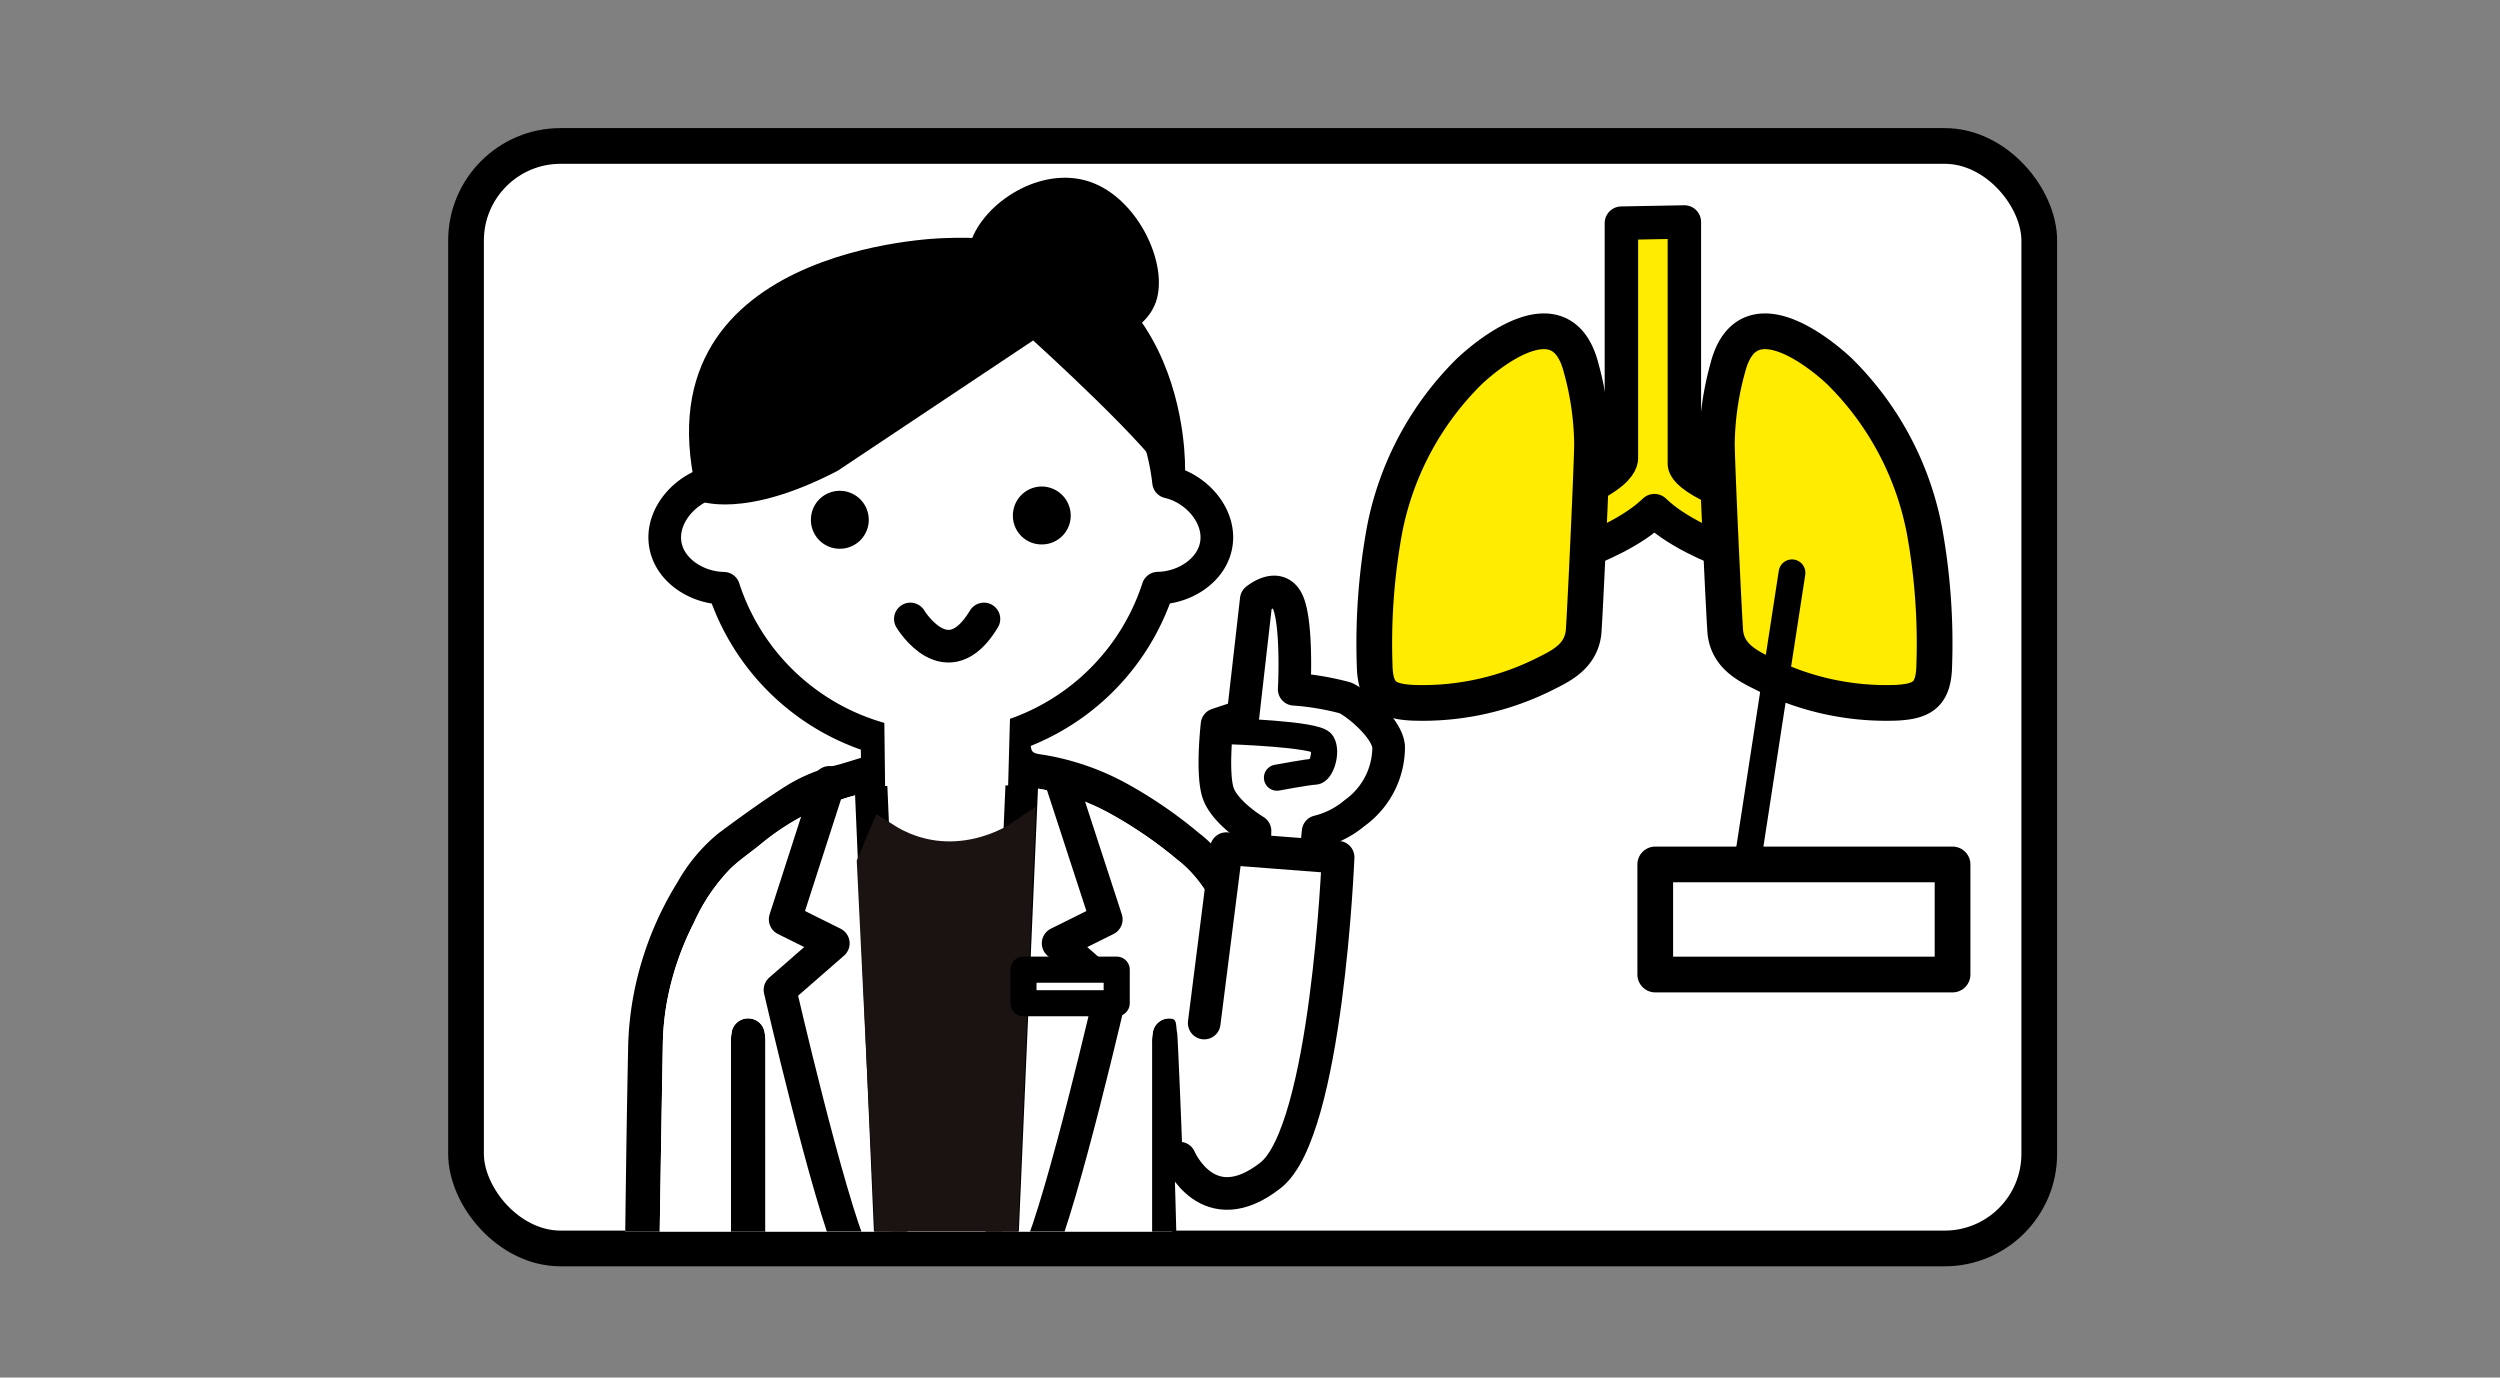 <svg xmlns="http://www.w3.org/2000/svg" xmlns:xlink="http://www.w3.org/1999/xlink" width="245" height="135" viewBox="0 0 245 135">
  <rect x="0" y="0" width="245" height="135" fill="#808080" stroke="none"/>
  <defs>
    <clipPath id="clip-path">
      <rect id="長方形_995" data-name="長方形 995" width="120.56" height="107.1" fill="none"/>
    </clipPath>
  </defs>
  <g id="グループ_3669" data-name="グループ 3669" transform="translate(-561 -1372)">
    <g id="グループ_2903" data-name="グループ 2903" transform="translate(849.203 912.037)">
      <rect id="長方形_993" data-name="長方形 993" width="154.176" height="108.045" rx="9.269" transform="translate(-242.532 474.266)" fill="#fff" stroke="#000" stroke-linecap="round" stroke-linejoin="round" stroke-width="3.5"/>
      <g id="グループ_2900" data-name="グループ 2900" transform="translate(-242.038 473.552)">
        <g id="グループ_2899" data-name="グループ 2899" transform="translate(0 0)" clip-path="url(#clip-path)">
          <path id="パス_3859" data-name="パス 3859" d="M-159.588,549.021l.065-3.91s-3.064-1.825-3.651-3.846-.065-6.583-.065-6.583l2.543-.846,1.3-11.406s2.021-1.7,3,.065.782,7.69.717,8.733a26.279,26.279,0,0,1,5.019.848c1.04.462,4.04,2.868,4.236,4.758a7.953,7.953,0,0,1-3.324,6.518,8.807,8.807,0,0,1-3.585,1.825l-.391,3.845Z" transform="translate(236.346 -477.27)" fill="#fff" stroke="#000" stroke-linecap="round" stroke-linejoin="round" stroke-width="3.199"/>
          <g id="グループ_2895" data-name="グループ 2895" transform="translate(14.853 56.517)">
            <g id="グループ_2894" data-name="グループ 2894">
              <path id="パス_3860" data-name="パス 3860" d="M-205.2,539.64a16.358,16.358,0,0,0-5.021,2.208c-2.125,1.374-4.18,2.864-6.213,4.374a16.806,16.806,0,0,0-4.012,4.772,32.43,32.43,0,0,0-4.272,10.8,30.972,30.972,0,0,0-.591,5.585c-.17,8.252-.259,16.5-.374,24.759q-.087,6.19-.161,12.382a4.024,4.024,0,0,0,.085.9,1.581,1.581,0,0,0,1.422,1.261c.568.044,1.139.075,1.709.075,20.226,0,30.184,0,50.411,0,1.409,0-.1-28.241-.122-29.639-.092-6.469,12.595,5.746,12.518-.722-.066-5.558-.443-2.25-.555-7.806a34.036,34.036,0,0,0-3.469-14.9c-1.414-2.794-2.986-5.524-5.53-7.482a44.517,44.517,0,0,0-7.2-4.915,25.619,25.619,0,0,0-8.007-2.743c-1.275-.169-1.233-.242-1.318-1.531-.111-1.666-.862-2.349-2.366-2.336-3.967.032-7.934.009-11.9.011-1.629,0-2.327.695-2.331,2.307,0,.589,0,1.178,0,1.838C-203.417,539.123-204.3,539.422-205.2,539.64Z" transform="translate(225.84 -534.692)" fill="#fff"/>
              <path id="パス_3861" data-name="パス 3861" d="M-202.49,537.01c0-1.612.7-2.306,2.331-2.307,3.967,0,7.934.021,11.9-.011,1.5-.013,2.255.67,2.366,2.336.086,1.289.044,1.362,1.318,1.531a25.619,25.619,0,0,1,8.007,2.743,44.517,44.517,0,0,1,7.2,4.915c2.543,1.957,4.116,4.688,5.53,7.482a34.036,34.036,0,0,1,3.469,14.9c.113,5.556.489,2.248.555,7.806.076,6.468-12.009-3.1-11.917,3.37.02,1.4.929,26.992-.48,26.992-20.226,0-30.184,0-50.411,0-.57,0-1.141-.031-1.709-.075a1.581,1.581,0,0,1-1.422-1.261,4.024,4.024,0,0,1-.085-.9q.074-6.19.161-12.382c.115-8.254.2-16.507.374-24.759a30.972,30.972,0,0,1,.591-5.585,32.43,32.43,0,0,1,4.272-10.8,16.806,16.806,0,0,1,4.012-4.772c2.033-1.511,4.088-3,6.213-4.374a16.358,16.358,0,0,1,5.021-2.208c.9-.219,1.779-.517,2.706-.792C-202.49,538.188-202.492,537.6-202.49,537.01Zm36.414,41.315c4.269.341,2.718,5.862,2.648-.482-.037-3.359-.219-5.285-.289-8.645a31.609,31.609,0,0,0-3.1-13.941c-1.2-2.352-2.456-4.717-4.61-6.377a41.631,41.631,0,0,0-6.8-4.647,21.949,21.949,0,0,0-6.893-2.356,18.64,18.64,0,0,1-2.348-.53,2.117,2.117,0,0,1-1.773-2.282c0-.316,0-.634,0-.99h-9.934c0,.544,0,1.072,0,1.6a1.924,1.924,0,0,1-1.485,2.088c-.911.313-1.828.617-2.757.867a24.546,24.546,0,0,0-9.011,4.787c-.944.76-1.954,1.451-2.831,2.283a18.476,18.476,0,0,0-3.61,5.35,28.162,28.162,0,0,0-2.637,7.784,25.537,25.537,0,0,0-.39,3.835q-.272,15.247-.48,30.5-.042,2.813-.073,5.628c0,.192,0,.383,0,.6h7.217v-.714q0-17.935,0-35.87a5.662,5.662,0,0,1,.076-1.066,1.621,1.621,0,0,1,1.623-1.358,1.615,1.615,0,0,1,1.6,1.324,5.293,5.293,0,0,1,.084,1.065q.007,17.908,0,35.817v.79h37.891v-.715q0-17.935,0-35.871a5.415,5.415,0,0,1,.08-1.064,1.617,1.617,0,0,1,1.635-1.345,1.617,1.617,0,0,1,1.586,1.338,5.5,5.5,0,0,1,.081,1.065" transform="translate(225.84 -534.692)"/>
              <path id="パス_3862" data-name="パス 3862" d="M-163.353,579.531c-.037-3.359-.04-6.72-.111-10.079a31.61,31.61,0,0,0-3.1-13.941c-1.2-2.352-2.456-4.717-4.61-6.377a41.628,41.628,0,0,0-6.8-4.647,21.951,21.951,0,0,0-6.893-2.357,18.65,18.65,0,0,1-2.348-.53,2.117,2.117,0,0,1-1.773-2.282c0-.316,0-.633,0-.99h-9.934c0,.544,0,1.072,0,1.6a1.924,1.924,0,0,1-1.485,2.088c-.911.314-1.828.617-2.757.867a24.542,24.542,0,0,0-9.011,4.787c-.944.76-1.954,1.451-2.831,2.283a18.476,18.476,0,0,0-3.61,5.35,28.164,28.164,0,0,0-2.637,7.784,25.535,25.535,0,0,0-.39,3.835q-.272,15.247-.48,30.5-.042,2.813-.073,5.628c0,.192,0,.383,0,.6h7.217v-.714q0-17.935,0-35.87A5.663,5.663,0,0,1-214.9,566a1.621,1.621,0,0,1,1.623-1.358,1.616,1.616,0,0,1,1.6,1.324,5.3,5.3,0,0,1,.084,1.065q.007,17.908,0,35.817v.79H-173.7v-.715q0-17.935,0-35.871a5.416,5.416,0,0,1,.08-1.064,1.617,1.617,0,0,1,1.635-1.345c.779.009.582.617.741,1.417.069.347.481,10.6.481,10.954" transform="translate(225.586 -534.945)" fill="#fff"/>
            </g>
          </g>
          <line id="線_183" data-name="線 183" x1="2.737" y2="63.352" transform="translate(51.274 62.431)" fill="none" stroke="#000" stroke-linecap="round" stroke-linejoin="round" stroke-width="3.199"/>
          <line id="線_184" data-name="線 184" x2="2.737" y2="63.352" transform="translate(39.151 62.431)" fill="none" stroke="#000" stroke-linecap="round" stroke-linejoin="round" stroke-width="3.199"/>
          <path id="パス_3863" data-name="パス 3863" d="M-179.982,541.049l4.59,14.079-4.721,2.346,5.228,4.562s-4.707,20.465-7.183,26.07" transform="translate(237.643 -478.618)" fill="none" stroke="#000" stroke-linecap="round" stroke-linejoin="round" stroke-width="3.199"/>
          <path id="パス_3864" data-name="パス 3864" d="M-204.429,541.75l-4.33,13.427,4.721,2.346-5.228,4.562s4.707,20.465,7.184,26.07" transform="translate(239.539 -478.667)" fill="none" stroke="#000" stroke-linecap="round" stroke-linejoin="round" stroke-width="3.199"/>
          <path id="パス_3865" data-name="パス 3865" d="M-185.234,547.634s-6.388,4.3-13.166,0l-1.043,2.477,2.738,56.052h8.994Z" transform="translate(238.854 -479.077)" fill="#1a1311" stroke="#1a1311" stroke-miterlimit="10" stroke-width="3.199"/>
          <path id="パス_3866" data-name="パス 3866" d="M-167.163,579.062s2.76,6.5,8.907,1.685c5.536-4.333,6.62-31.174,6.62-31.174l-10.954-.843-2.167,17.092" transform="translate(236.605 -479.153)" fill="#fff" stroke="#000" stroke-linecap="round" stroke-linejoin="round" stroke-width="3.199"/>
          <path id="パス_3867" data-name="パス 3867" d="M-162.1,536.355s8.734.261,9.256,1.173-.131,2.8-.717,2.8-3.715.586-3.715.586" transform="translate(236.252 -478.291)" fill="#fff" stroke="#000" stroke-linecap="round" stroke-linejoin="round" stroke-width="2.559"/>
          <g id="グループ_2898" data-name="グループ 2898" transform="translate(18.978 3.829)">
            <g id="グループ_2897" data-name="グループ 2897">
              <path id="パス_3868" data-name="パス 3868" d="M-172.029,508.6a22.715,22.715,0,0,0-22.32-20.2,22.714,22.714,0,0,0-22.319,20.2c-2.69.623-5,3.2-4.714,5.874.28,2.662,3.016,4.492,5.756,4.535a22.56,22.56,0,0,0,21.277,15.586A22.562,22.562,0,0,0-173.071,519c2.738-.046,5.471-1.876,5.75-4.535C-167.039,511.792-169.342,509.221-172.029,508.6Z" transform="translate(221.406 -478.778)" fill="#fff" stroke="#000" stroke-linecap="round" stroke-linejoin="round" stroke-width="3.199"/>
              <g id="グループ_2896" data-name="グループ 2896" transform="translate(14.327 30.26)">
                <path id="パス_3869" data-name="パス 3869" d="M-200.338,513.909a2.835,2.835,0,0,1-2.85,2.807,2.823,2.823,0,0,1-2.819-2.9,2.827,2.827,0,0,1,2.876-2.777A2.84,2.84,0,0,1-200.338,513.909Z" transform="translate(206.007 -510.616)"/>
                <path id="パス_3870" data-name="パス 3870" d="M-181.89,516.261a2.808,2.808,0,0,1-2.84-2.806,2.838,2.838,0,0,1,2.85-2.871,2.857,2.857,0,0,1,2.817,2.85A2.826,2.826,0,0,1-181.89,516.261Z" transform="translate(204.524 -510.584)"/>
              </g>
              <path id="パス_3871" data-name="パス 3871" d="M-171.851,508.316l1.616-1.1s.807-23.893-23.595-22.8c0,0-30.795.612-24.054,25.738,0,0,4.343,1.888,13.6-2.935l19.162-12.775S-173.047,505.373-171.851,508.316Z" transform="translate(221.228 -478.499)"/>
              <path id="パス_3872" data-name="パス 3872" d="M-170.941,489.883c-1.016,3.842-6.582,5.375-11.425,4.094s-7.948-5.435-6.931-9.276,6.461-7.673,11.305-6.391S-169.924,486.042-170.941,489.883Z" transform="translate(219.182 -478.058)"/>
            </g>
          </g>
          <rect id="長方形_994" data-name="長方形 994" width="9.138" height="3.29" transform="translate(63.273 84.727) rotate(-180)" fill="#fff" stroke="#000" stroke-linecap="round" stroke-linejoin="round" stroke-width="2.559"/>
          <path id="パス_3873" data-name="パス 3873" d="M-198.2,541.568l12.058-.059.207-7.5-12.354.03Z" transform="translate(238.774 -478.128)" fill="#fff"/>
          <path id="パス_3874" data-name="パス 3874" d="M-195.532,524.537s3.606,6.009,7.211,0" transform="translate(238.582 -477.468)" fill="none" stroke="#000" stroke-linecap="round" stroke-linejoin="round" stroke-width="3.199"/>
        </g>
      </g>
      <g id="グループ_2902" data-name="グループ 2902" transform="translate(-153.516 481.717)">
        <path id="パス_3875" data-name="パス 3875" d="M-101.936,512.309c-13.41-3.552-13.5-5.613-13.5-5.906,0-.008,0,.008,0,0V482.719l-6.171.114v22.945c0,.008,0-.008,0,0,0,.294.387,2.768-13.023,6.32l2.778,5s9.413-2.143,13.482-6.09c4.068,3.946,13.481,6.09,13.481,6.09Z" transform="translate(145.817 -482.719)" fill="#ffec00" stroke="#000" stroke-linecap="round" stroke-linejoin="round" stroke-width="3.277"/>
        <g id="グループ_2901" data-name="グループ 2901" transform="translate(0 10.714)">
          <path id="パス_3876" data-name="パス 3876" d="M-145.671,513.774a29.721,29.721,0,0,1,8.3-15.588c1.07-1.028,8.964-8.1,10.969-.408a29.251,29.251,0,0,1,1.076,7.23c.06,1.042-.738,18.1-.837,18.826-.292,2.118-1.921,3.064-3.57,3.871a26.659,26.659,0,0,1-13.2,2.931c-2.656-.137-3.643-.9-3.694-3.706A61.978,61.978,0,0,1-145.671,513.774Z" transform="translate(146.655 -494.235)" fill="#ffec00" stroke="#000" stroke-linecap="round" stroke-linejoin="round" stroke-width="3.5"/>
          <path id="パス_3877" data-name="パス 3877" d="M-90.227,513.774a29.723,29.723,0,0,0-8.3-15.588c-1.07-1.028-8.964-8.1-10.969-.408a29.207,29.207,0,0,0-1.075,7.23c-.06,1.042.737,18.1.836,18.826.293,2.118,1.921,3.064,3.57,3.871a26.659,26.659,0,0,0,13.2,2.931c2.656-.137,3.643-.9,3.694-3.706A62.022,62.022,0,0,0-90.227,513.774Z" transform="translate(144.141 -494.235)" fill="#ffec00" stroke="#000" stroke-linecap="round" stroke-linejoin="round" stroke-width="3.5"/>
        </g>
      </g>
      <rect id="長方形_996" data-name="長方形 996" width="29.136" height="10.791" transform="translate(-125.989 544.677)" fill="#fff" stroke="#000" stroke-linecap="round" stroke-linejoin="round" stroke-width="3.5"/>
      <line id="線_185" data-name="線 185" x1="4.231" y2="27.502" transform="translate(-116.817 516.096)" fill="#fff" stroke="#000" stroke-linecap="round" stroke-linejoin="round" stroke-width="2.622"/>
    </g>
    <rect id="長方形_1261" data-name="長方形 1261" width="245" height="135" transform="translate(561 1372)" fill="none"/>
  </g>
</svg>
